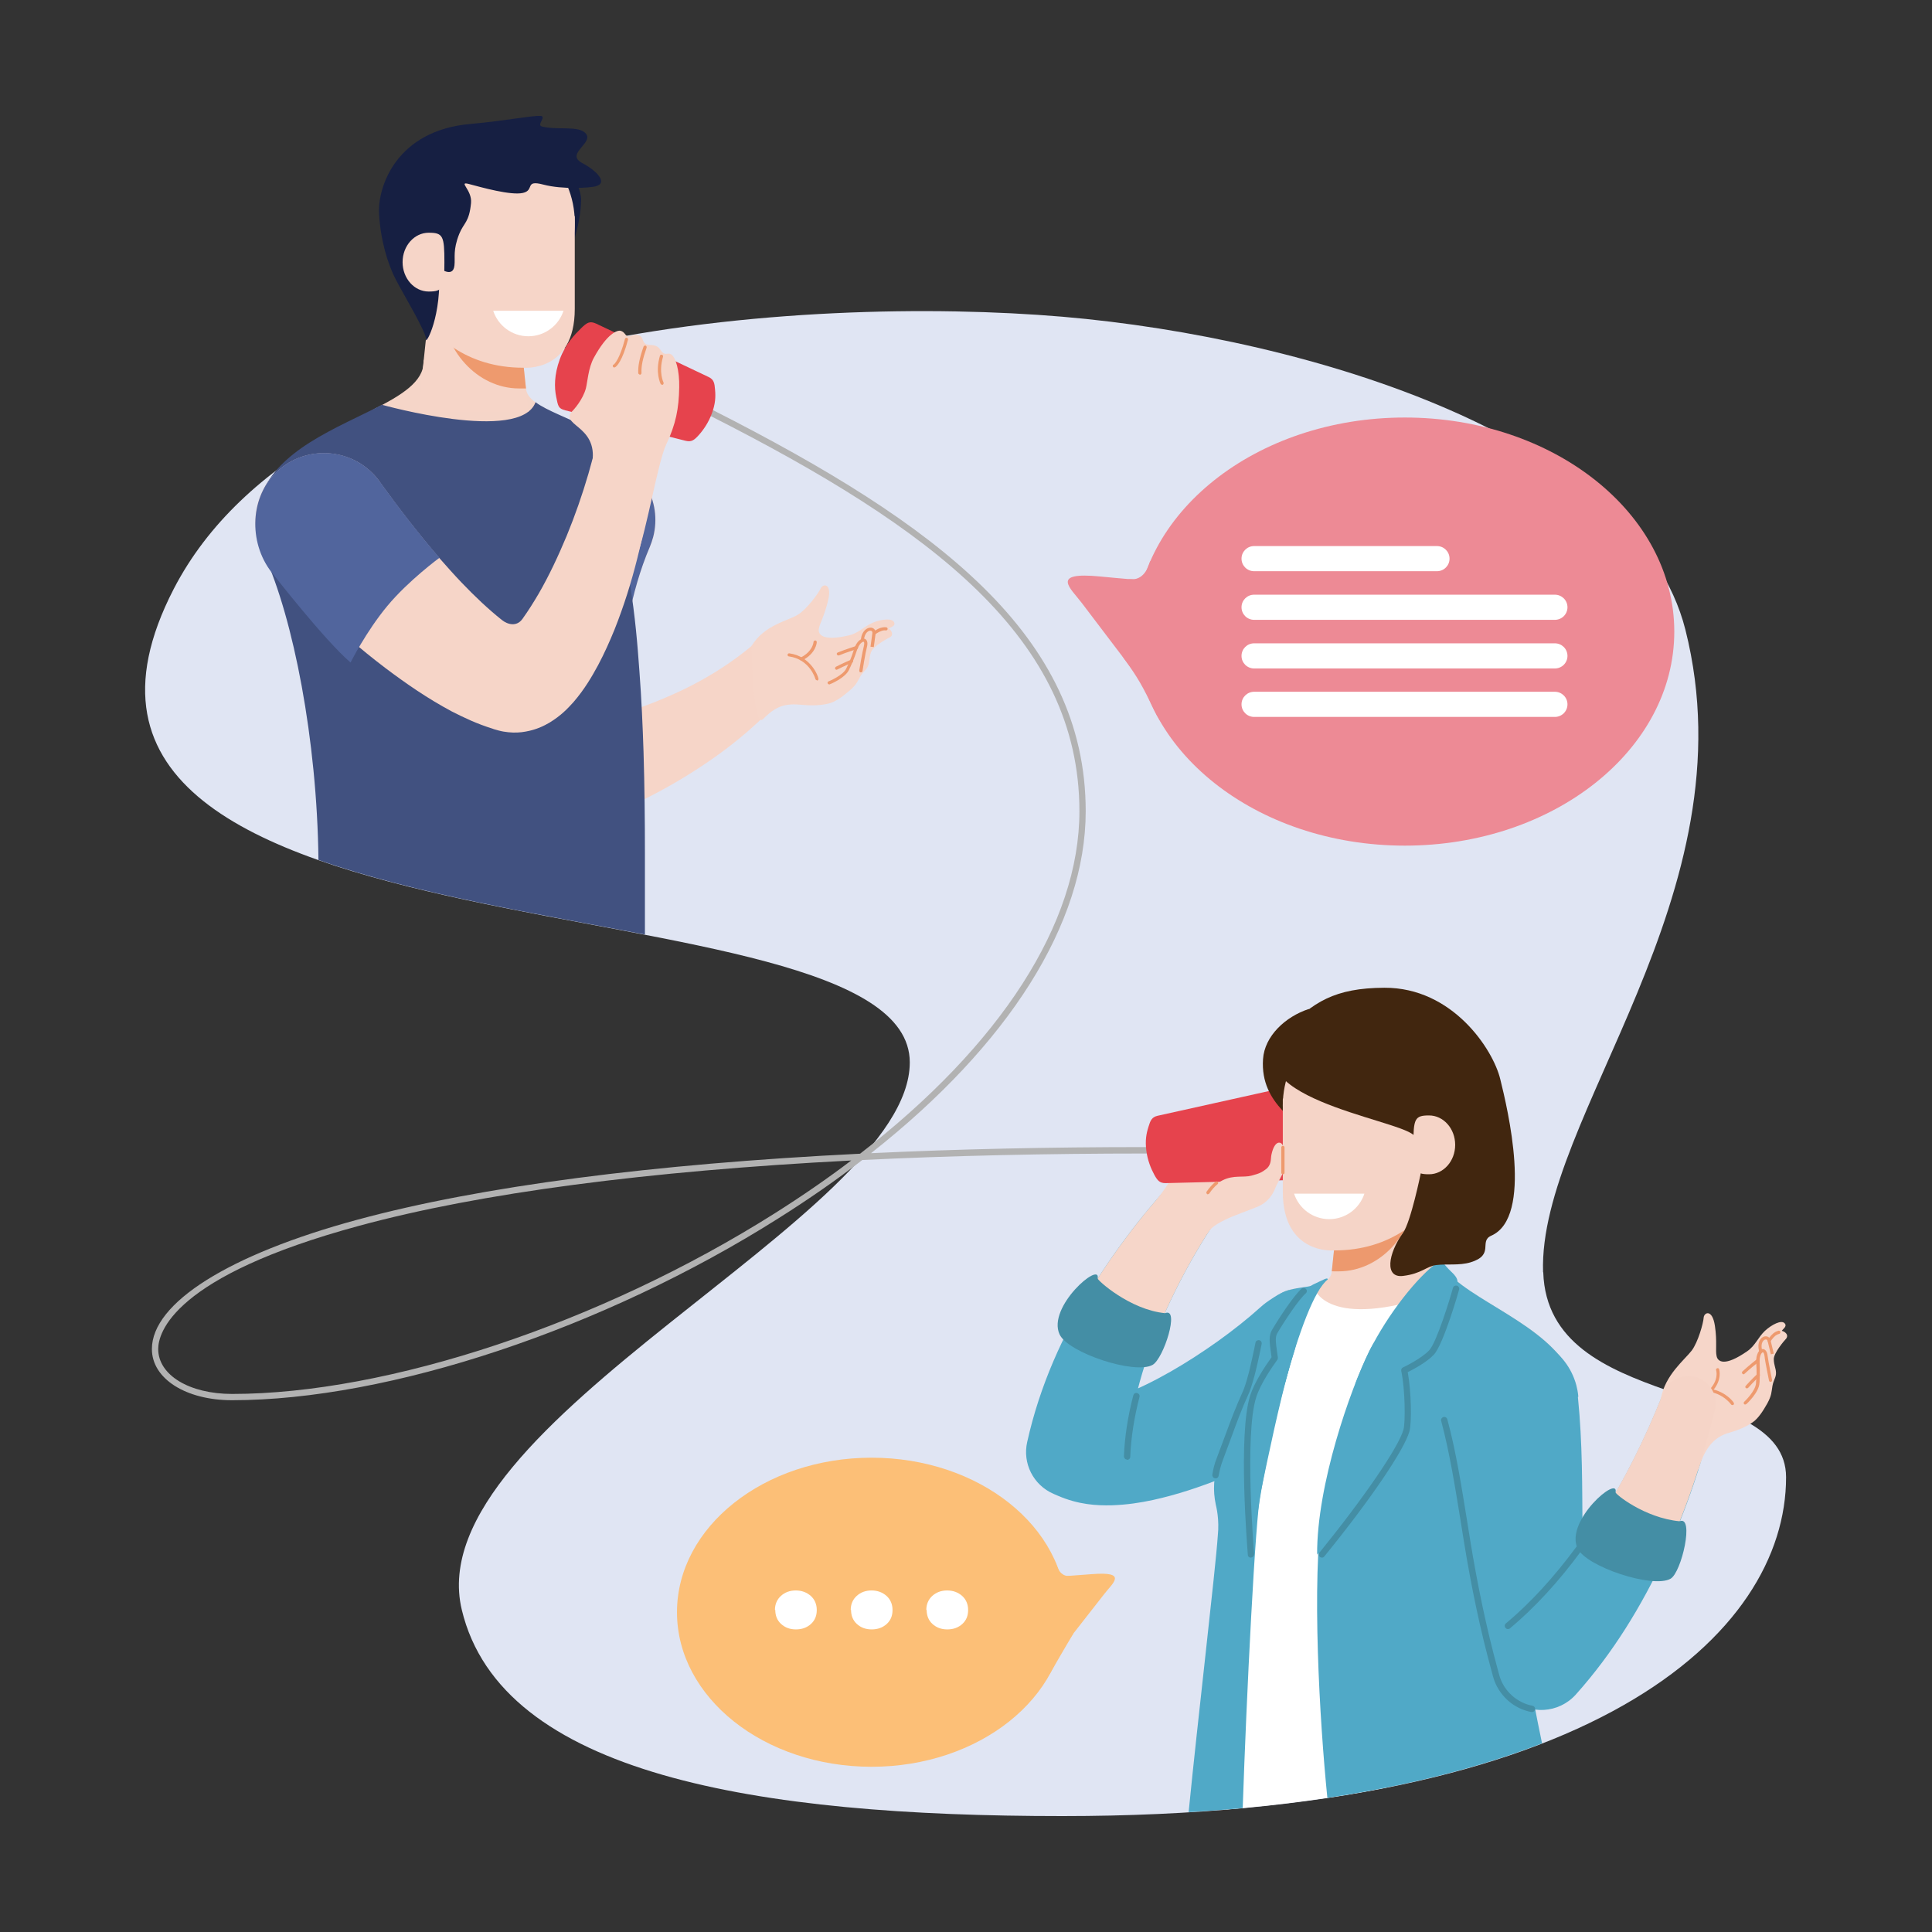 <svg width="100" height="100" viewBox="0 0 100 100" fill="none" xmlns="http://www.w3.org/2000/svg">
<rect x="0" y="0" width="100" height="100" fill="#333333" stroke="none"/>
<g clip-path="url(#clip0_78_361)">
<path d="M79.869 65.849C79.604 57.858 90.698 46.33 87.236 32.594C84.745 22.729 67.874 17.493 54.986 16.393C41.675 15.266 15.997 16.93 8.993 30.482C-1.492 50.774 47.09 44.94 47.09 54.99C47.09 62.989 21.571 73.602 23.903 83.326C25.952 91.87 39.211 94 54.986 94C82.466 94 92.447 84.558 92.447 76.462C92.447 71.287 80.116 73.153 79.878 65.849H79.869Z" fill="#E0E5F3"/>
<path d="M12.014 72.475C9.611 72.475 7.862 71.358 7.862 69.826C7.862 67.442 11.837 64.934 18.506 63.13C24.875 61.405 33.716 60.252 44.519 59.715C51.789 54.092 55.87 47.8 55.87 41.992C55.87 33.06 48.238 27.349 36.781 21.532C36.702 21.488 36.667 21.391 36.711 21.312C36.755 21.233 36.852 21.198 36.932 21.242C48.494 27.12 56.196 32.893 56.196 41.992C56.196 47.8 52.213 54.074 45.084 59.689C49.519 59.478 54.28 59.372 59.323 59.372C59.412 59.372 59.491 59.442 59.491 59.539C59.491 59.636 59.42 59.706 59.323 59.706C54.103 59.706 49.201 59.821 44.634 60.041C43.291 61.079 41.834 62.091 40.279 63.068C31.234 68.779 20.14 72.475 12.014 72.475ZM44.06 60.067C33.496 60.613 24.839 61.748 18.594 63.446C8.94 66.06 8.189 68.99 8.189 69.826C8.189 71.173 9.797 72.15 12.014 72.15C20.087 72.15 31.111 68.48 40.111 62.795C41.516 61.906 42.832 61 44.06 60.067Z" fill="#B2B2B2"/>
<path d="M69.561 73.206C68.518 73.91 67.503 74.49 66.451 75.045C65.4 75.59 64.34 76.083 63.227 76.523C62.106 76.963 60.957 77.359 59.668 77.641C59.014 77.782 58.334 77.887 57.539 77.914C56.762 77.931 55.834 77.887 54.739 77.412L54.536 77.324C53.476 76.866 52.919 75.731 53.167 74.64C53.82 71.701 55.022 69.078 56.479 66.711C57.212 65.523 58.007 64.397 58.855 63.314C59.712 62.232 60.604 61.211 61.611 60.226C62.167 59.68 63.068 59.689 63.607 60.243C64.102 60.745 64.137 61.519 63.731 62.065L63.704 62.1C62.238 64.062 60.993 66.298 60.039 68.542C59.085 70.794 58.466 73.135 58.325 75.37L56.753 72.607C56.656 72.528 56.824 72.554 57.115 72.484C57.398 72.422 57.769 72.317 58.148 72.176C58.926 71.886 59.765 71.463 60.586 70.997C61.417 70.522 62.229 69.994 63.024 69.43C63.81 68.867 64.579 68.26 65.241 67.662C66.681 66.35 68.907 66.447 70.223 67.882C71.539 69.307 71.442 71.534 70.002 72.845C69.879 72.959 69.755 73.056 69.623 73.153L69.552 73.206H69.561Z" fill="#50A9C7"/>
<path d="M66.778 66.755C66.778 66.755 66.337 66.826 65.692 67.327C65.595 67.398 66.257 67.327 66.257 67.327L66.787 66.755H66.778Z" fill="#50A9C7"/>
<path d="M56.479 66.711C57.212 65.523 58.007 64.397 58.855 63.314C59.712 62.232 60.604 61.211 61.611 60.226C62.167 59.68 63.068 59.689 63.607 60.243C64.102 60.745 64.137 61.519 63.731 62.065L63.704 62.1C62.238 64.062 60.993 66.298 60.039 68.542L56.461 66.702L56.479 66.711Z" fill="#F6D6C9"/>
<path d="M62.662 63.587C63.077 62.962 65.48 61.326 65.197 61.185C64.932 61.053 64.764 60.648 65.824 59.715C66.213 59.372 66.655 59.354 67.079 59.082C67.467 58.826 67.856 58.395 67.706 58.184C67.582 58.008 67.388 58.219 67.291 58.237C67.291 58.114 67.193 57.762 66.893 57.955C66.849 57.982 66.072 58.369 65.763 58.281C65.453 58.193 65.356 58.07 65.118 57.999C64.879 57.929 64.72 58.034 64.393 57.999C64.067 57.964 63.925 57.92 63.457 58.034C63.015 58.149 62.592 58.298 62.353 58.501C62.114 58.703 61.54 59.46 61.205 60.041C60.754 60.833 60.198 61.801 59.217 62.874C58.811 63.323 62.265 64.194 62.68 63.578L62.662 63.587Z" fill="#F6D6C9"/>
<path d="M66.407 59.231C66.293 59.231 66.16 59.196 66.019 59.126C65.975 59.108 65.966 59.055 65.983 59.02C66.001 58.976 66.054 58.967 66.098 58.985C66.407 59.143 66.611 59.055 66.663 58.958C66.69 58.906 66.672 58.853 66.619 58.826C66.487 58.756 65.983 58.492 65.983 58.492L66.054 58.351C66.054 58.351 66.558 58.606 66.69 58.686C66.831 58.765 66.876 58.906 66.805 59.038C66.743 59.152 66.602 59.24 66.407 59.24V59.231Z" fill="#EE9A6E"/>
<path d="M63.201 59.231C63.201 59.231 63.148 59.214 63.13 59.196C63.104 59.161 63.113 59.108 63.157 59.082C63.183 59.064 63.908 58.589 64.376 58.694C64.42 58.703 64.464 58.712 64.517 58.721C64.694 58.747 64.932 58.791 65.436 58.941C65.771 59.046 65.957 58.958 65.975 58.906C65.983 58.879 65.93 58.818 65.789 58.765C65.498 58.659 64.658 58.254 64.623 58.237C64.579 58.219 64.561 58.166 64.588 58.131C64.605 58.087 64.658 58.07 64.694 58.096C64.694 58.096 65.559 58.518 65.842 58.624C66.169 58.747 66.142 58.923 66.125 58.967C66.072 59.126 65.789 59.231 65.383 59.108C64.888 58.958 64.65 58.914 64.482 58.888C64.429 58.888 64.385 58.87 64.332 58.862C63.925 58.782 63.236 59.222 63.227 59.222C63.21 59.231 63.201 59.24 63.183 59.24L63.201 59.231Z" fill="#EE9A6E"/>
<path d="M64.049 59.363C64.049 59.363 63.987 59.346 63.978 59.319C63.961 59.275 63.978 59.231 64.014 59.205C64.349 59.029 64.738 58.791 64.738 58.782C64.773 58.756 64.826 58.774 64.853 58.809C64.879 58.844 64.862 58.897 64.826 58.923C64.826 58.923 64.429 59.17 64.084 59.346C64.075 59.346 64.058 59.354 64.049 59.354V59.363Z" fill="#EE9A6E"/>
<path d="M64.711 59.698C64.711 59.698 64.658 59.68 64.641 59.662C64.614 59.627 64.632 59.574 64.667 59.548C65.029 59.319 65.462 58.985 65.462 58.976C65.498 58.95 65.55 58.958 65.577 58.994C65.603 59.029 65.595 59.082 65.559 59.108C65.559 59.108 65.118 59.451 64.747 59.689C64.729 59.698 64.72 59.698 64.703 59.698H64.711Z" fill="#EE9A6E"/>
<path d="M66.655 58.826C66.655 58.826 66.584 58.809 66.575 58.774C66.557 58.73 66.584 58.686 66.628 58.668C66.628 58.668 66.858 58.598 66.981 58.492C67.087 58.413 67.123 58.334 67.123 58.334C67.14 58.29 67.185 58.272 67.229 58.29C67.273 58.307 67.291 58.351 67.273 58.395C67.273 58.404 67.22 58.518 67.079 58.615C66.928 58.73 66.69 58.809 66.672 58.818C66.672 58.818 66.655 58.818 66.646 58.818L66.655 58.826Z" fill="#EE9A6E"/>
<path d="M66.778 61.079L60.33 61.238C60.03 61.238 59.915 61.114 59.747 60.806C59.579 60.498 59.394 60.058 59.332 59.539C59.27 59.02 59.332 58.677 59.447 58.316C59.544 57.999 59.615 57.823 59.915 57.753L66.213 56.354C66.557 56.274 66.69 56.389 66.937 56.767C67.185 57.146 67.538 57.718 67.644 58.571C67.75 59.425 67.591 60.058 67.397 60.498C67.202 60.938 67.149 61.07 66.796 61.079H66.778Z" fill="#E6434D"/>
<path d="M66.019 61.475C66.116 61.22 66.372 60.85 66.443 60.595C66.513 60.34 66.549 60.173 66.513 59.997C66.478 59.821 66.416 59.504 66.416 59.39C66.416 59.108 65.992 58.888 65.807 59.777C65.763 59.988 65.824 60.296 65.515 60.525C65.338 60.657 65.224 60.736 64.782 60.85C64.34 60.965 63.863 60.806 63.289 61.088C62.538 61.466 62.123 62.109 61.717 62.901C60.63 63.561 62.309 64.23 62.521 63.807C62.865 63.147 64.747 62.663 65.268 62.373C65.745 62.109 65.939 61.678 66.019 61.475Z" fill="#F6D6C9"/>
<path d="M62.521 61.818C62.521 61.818 62.486 61.818 62.477 61.801C62.441 61.774 62.432 61.722 62.45 61.686C62.591 61.484 62.742 61.308 62.918 61.167C62.954 61.141 63.007 61.141 63.033 61.176C63.06 61.211 63.06 61.264 63.024 61.29C62.865 61.414 62.724 61.581 62.591 61.774C62.574 61.801 62.547 61.81 62.521 61.81V61.818Z" fill="#EE9A6E"/>
<path d="M58.334 75.546C58.246 75.546 58.175 75.467 58.175 75.379C58.21 74.394 58.378 73.294 58.661 72.22C58.687 72.132 58.767 72.079 58.864 72.106C58.952 72.132 59.005 72.22 58.979 72.308C58.705 73.364 58.537 74.438 58.502 75.406C58.502 75.494 58.422 75.564 58.334 75.564V75.546Z" fill="#448EA5"/>
<path d="M68.81 67.019H74.498L73.756 59.865H69.552L68.81 67.019Z" fill="#F5D4C7"/>
<path d="M69.472 60.674L69.419 57.049C69.508 57.049 69.605 57.04 69.693 57.04C71.822 57.04 73.27 59.002 73.27 61.422C73.27 63.842 71.424 65.805 69.296 65.805H68.933L69.472 60.674Z" fill="#ED996E"/>
<path d="M81.521 71.613C80.496 68.154 74.233 67.028 74.233 64.441C74.233 63.992 71.787 65.374 69.481 66.764C69.393 66.245 69.234 65.805 68.934 65.814C68.836 66.738 67.114 66.535 66.513 66.852C65.233 67.512 65.259 70.187 64.429 72.264C63.607 74.332 68.351 72.554 68.351 72.554L69.066 70.134L78.579 72.484C78.579 72.484 79.445 72.66 80.531 72.018C80.911 71.789 81.971 73.153 81.521 71.613Z" fill="#F5D4C7"/>
<path d="M64.438 82.613L63.484 93.657C66.531 93.402 69.305 93.014 71.813 92.513L69.41 83.563L76.989 67.398C76.477 67.081 76 66.773 75.585 66.465L74.295 66.993C68.713 68.876 68.041 66.72 68.041 66.702C67.617 66.861 67.326 66.65 66.902 66.729L66.001 69.668L64.04 76.294L64.429 79.014V82.613H64.438Z" fill="white"/>
<path d="M79.816 90.234C79.348 87.972 78.102 81.838 78.597 81.108C79.56 79.718 80.09 78.01 80.001 76.198C79.931 74.842 79.533 73.584 78.871 72.493C79.215 72.493 79.825 72.422 80.522 72.009C80.902 71.78 81.962 73.144 81.512 71.604C80.699 68.867 76.618 67.591 74.949 65.902C74.949 65.902 69.737 69.122 68.457 77.905C67.874 81.882 68.306 89.116 68.704 93.058C73.076 92.398 76.751 91.422 79.816 90.234Z" fill="#50A9C7"/>
<path d="M63.033 79.489C62.918 81.222 61.991 89.054 61.523 93.798C62.477 93.736 63.413 93.674 64.323 93.586C64.517 87.796 64.976 78.574 65.25 77.254C66.089 73.258 67.308 67.301 68.722 66.218C68.13 66.685 67.291 66.544 66.513 66.843C65.215 67.345 65.259 69.994 64.517 72.026C63.846 73.522 63.704 74.068 63.095 75.652C62.803 76.418 62.777 77.148 62.927 77.87C62.962 78.019 63.121 78.653 63.033 79.489Z" fill="#50A9C7"/>
<path d="M81.671 72.299C81.918 74.719 81.891 77.034 81.909 79.163C81.918 81.302 82.015 83.361 82.254 85.455L78.058 84.162C79.807 82.701 81.37 80.809 82.704 78.767C84.047 76.717 85.151 74.473 86.078 72.141V72.123C86.37 71.402 87.191 71.041 87.916 71.331C88.578 71.595 88.94 72.299 88.772 72.968C88.145 75.573 87.297 78.151 86.131 80.642C84.957 83.123 83.517 85.526 81.565 87.708C80.681 88.694 79.162 88.782 78.182 87.902C77.82 87.585 77.581 87.18 77.466 86.749L77.378 86.414C76.768 84.206 76.309 81.918 75.947 79.7C75.585 77.474 75.284 75.406 74.772 73.514C74.269 71.639 75.391 69.712 77.272 69.21C79.153 68.709 81.088 69.826 81.591 71.701C81.635 71.877 81.671 72.053 81.688 72.229V72.317L81.671 72.299Z" fill="#50A9C7"/>
<path d="M85.964 72.396C86.184 71.164 87.2 70.381 87.562 69.906C87.889 69.474 88.163 68.489 88.181 68.207C88.198 67.926 88.631 67.732 88.764 68.63C88.887 69.457 88.781 69.888 88.852 70.196C88.914 70.486 89.267 70.75 90.433 69.941C90.857 69.65 90.99 69.228 91.352 68.885C91.696 68.568 92.209 68.295 92.376 68.498C92.518 68.656 92.27 68.797 92.226 68.885C92.35 68.902 92.659 69.096 92.403 69.342C92.368 69.378 91.802 70.029 91.811 70.354C91.82 70.68 91.917 70.803 91.926 71.05C91.935 71.296 91.793 71.428 91.74 71.745C91.687 72.062 91.705 72.22 91.475 72.642C91.254 73.038 91.007 73.408 90.751 73.593C90.495 73.778 90.124 73.98 89.479 74.165C88.596 74.411 88.189 75.142 87.924 76.013C87.748 76.611 85.964 72.378 85.964 72.378V72.396Z" fill="#F6D6C9"/>
<path d="M91.661 70.108C91.661 70.108 91.528 69.562 91.493 69.413C91.475 69.351 91.431 69.316 91.369 69.334C91.263 69.36 91.122 69.527 91.201 69.87C91.21 69.914 91.184 69.958 91.14 69.967C91.096 69.976 91.051 69.95 91.043 69.906C90.945 69.501 91.113 69.228 91.325 69.175C91.475 69.14 91.608 69.219 91.643 69.369C91.678 69.518 91.811 70.064 91.811 70.064L91.652 70.099L91.661 70.108Z" fill="#EE9A6E"/>
<path d="M90.336 72.704C90.336 72.704 90.292 72.695 90.274 72.678C90.248 72.642 90.248 72.59 90.274 72.563C90.274 72.563 90.875 72 90.892 71.586C90.892 71.542 90.892 71.49 90.901 71.437C90.919 71.27 90.937 71.032 90.901 70.513C90.884 70.09 91.051 69.844 91.219 69.826C91.219 69.826 91.228 69.826 91.237 69.826C91.343 69.826 91.466 69.923 91.493 70.187C91.528 70.486 91.723 71.419 91.723 71.428C91.731 71.472 91.705 71.516 91.661 71.525C91.617 71.534 91.573 71.507 91.564 71.463C91.564 71.428 91.361 70.513 91.334 70.205C91.316 70.055 91.272 69.994 91.246 69.994C91.193 69.994 91.06 70.161 91.078 70.504C91.104 71.032 91.078 71.27 91.078 71.446C91.078 71.498 91.078 71.542 91.069 71.586C91.051 72.062 90.424 72.651 90.398 72.669C90.38 72.686 90.362 72.686 90.345 72.686L90.336 72.704Z" fill="#EE9A6E"/>
<path d="M90.415 71.859C90.415 71.859 90.38 71.859 90.362 71.842C90.327 71.815 90.327 71.762 90.362 71.727C90.618 71.437 90.954 71.12 90.954 71.12C90.99 71.094 91.043 71.094 91.069 71.12C91.104 71.155 91.096 71.208 91.069 71.234C91.069 71.234 90.733 71.551 90.486 71.833C90.468 71.85 90.451 71.859 90.424 71.859H90.415Z" fill="#EE9A6E"/>
<path d="M90.248 71.129C90.248 71.129 90.203 71.129 90.186 71.102C90.15 71.067 90.159 71.014 90.186 70.988C90.504 70.689 90.945 70.346 90.945 70.346C90.981 70.319 91.034 70.319 91.06 70.363C91.087 70.398 91.078 70.451 91.043 70.478C91.043 70.478 90.601 70.821 90.292 71.111C90.274 71.129 90.256 71.138 90.239 71.138L90.248 71.129Z" fill="#EE9A6E"/>
<path d="M91.573 69.474C91.573 69.474 91.546 69.474 91.528 69.466C91.493 69.439 91.475 69.395 91.502 69.351C91.502 69.342 91.643 69.131 91.793 69.008C91.926 68.902 92.049 68.885 92.058 68.876C92.103 68.867 92.147 68.902 92.156 68.946C92.156 68.99 92.129 69.034 92.085 69.043C92.085 69.043 91.996 69.061 91.891 69.14C91.767 69.237 91.634 69.439 91.634 69.439C91.617 69.466 91.59 69.474 91.564 69.474H91.573Z" fill="#EE9A6E"/>
<path d="M88.543 72.053C88.543 72.053 88.507 72.053 88.49 72.035C88.454 72.009 88.454 71.956 88.49 71.921C88.976 71.402 88.834 70.944 88.826 70.926C88.808 70.882 88.834 70.838 88.879 70.821C88.923 70.803 88.967 70.821 88.984 70.874C88.984 70.9 89.161 71.428 88.614 72.026C88.596 72.044 88.578 72.053 88.552 72.053H88.543Z" fill="#EE9A6E"/>
<path d="M89.665 72.73C89.665 72.73 89.603 72.713 89.594 72.686C89.585 72.669 88.958 71.833 87.898 72.079C87.854 72.088 87.81 72.062 87.801 72.018C87.792 71.974 87.819 71.93 87.863 71.921C88.967 71.666 89.691 72.493 89.744 72.616C89.762 72.66 89.744 72.704 89.709 72.722C89.7 72.722 89.682 72.722 89.673 72.722L89.665 72.73Z" fill="#EE9A6E"/>
<path d="M82.695 78.758C84.038 76.708 85.142 74.464 86.07 72.132V72.114C86.361 71.393 87.183 71.032 87.907 71.322C88.569 71.586 88.931 72.29 88.764 72.959C88.136 75.564 87.288 78.142 86.123 80.633L82.695 78.758Z" fill="#F5D4C7"/>
<path d="M72.582 70.451C72.829 71.226 72.935 73.558 72.802 74.042C72.537 74.992 70.479 77.623 68.174 80.466C68.156 76.849 69.888 71.93 70.877 69.923C71.804 68.049 72.325 69.686 72.582 70.46V70.451Z" fill="#50A9C7"/>
<path d="M70.17 71.569C70.426 70.918 70.674 70.354 70.886 69.923C71.813 68.049 73.394 66.034 74.472 65.294C74.631 65.189 74.772 65.506 75.108 65.814C75.541 66.21 75.461 66.386 75.373 66.702C75.284 67.019 74.551 69.536 74.11 70.002C73.668 70.469 70.144 71.657 70.144 71.657" fill="#50A9C7"/>
<path d="M64.906 79.955C65.126 77.359 66.01 73.091 66.981 69.976C67.573 68.093 65.498 70.293 64.862 72.282C64.226 74.27 64.906 79.946 64.906 79.946V79.955Z" fill="#50A9C7"/>
<path d="M66.496 71.648C67.211 68.99 68.041 66.746 68.722 66.227C68.722 66.095 68.536 66.227 68.05 66.447C67.573 66.667 66.964 67.222 66.045 68.55C65.48 69.254 66.46 71.78 66.496 71.648Z" fill="#50A9C7"/>
<path d="M62.918 76.514C62.918 76.514 62.901 76.514 62.892 76.514C62.803 76.506 62.742 76.418 62.75 76.33C62.795 76.039 62.865 75.749 62.98 75.467C63.174 74.957 63.325 74.552 63.457 74.191C63.722 73.47 63.934 72.898 64.376 71.912C64.614 71.261 64.764 70.539 64.915 69.835L64.985 69.492C65.003 69.404 65.091 69.351 65.18 69.369C65.268 69.386 65.321 69.474 65.303 69.562L65.233 69.906C65.082 70.618 64.923 71.358 64.676 72.035C64.234 73.012 64.031 73.584 63.766 74.306C63.634 74.666 63.484 75.071 63.289 75.59C63.192 75.854 63.121 76.118 63.077 76.382C63.068 76.462 62.998 76.523 62.918 76.523V76.514Z" fill="#448EA5"/>
<path d="M78.049 84.32C78.005 84.32 77.952 84.302 77.925 84.258C77.864 84.188 77.873 84.082 77.943 84.03C79.206 82.974 80.425 81.645 81.582 80.078C81.635 80.008 81.741 79.99 81.812 80.043C81.883 80.096 81.9 80.202 81.847 80.272C80.681 81.865 79.436 83.211 78.155 84.285C78.129 84.311 78.085 84.32 78.049 84.32Z" fill="#448EA5"/>
<path d="M68.43 80.624C68.43 80.624 68.359 80.615 68.324 80.589C68.253 80.536 68.245 80.43 68.298 80.36C70.594 77.526 72.387 74.913 72.643 73.998C72.749 73.628 72.732 71.921 72.529 70.962C72.511 70.891 72.546 70.812 72.617 70.777C72.626 70.777 73.571 70.328 73.977 69.888C74.357 69.483 75.046 67.248 75.205 66.658C75.231 66.57 75.32 66.526 75.408 66.544C75.496 66.57 75.549 66.658 75.523 66.746C75.523 66.773 74.719 69.58 74.216 70.117C73.845 70.513 73.147 70.882 72.864 71.023C73.05 72.018 73.076 73.646 72.953 74.086C72.679 75.054 70.912 77.658 68.545 80.562C68.51 80.606 68.465 80.624 68.421 80.624H68.43Z" fill="#448EA5"/>
<path d="M64.747 80.624C64.658 80.624 64.588 80.562 64.588 80.474C64.57 80.219 64.067 74.235 64.711 72.229C64.932 71.542 65.48 70.715 65.816 70.249L65.798 70.126C65.701 69.43 65.665 69.14 65.842 68.832C66.231 68.172 66.964 67.063 67.37 66.702C67.441 66.641 67.538 66.65 67.6 66.72C67.662 66.79 67.653 66.887 67.582 66.949C67.229 67.257 66.513 68.33 66.116 68.999C66.001 69.202 66.019 69.404 66.116 70.082L66.142 70.266C66.142 70.266 66.142 70.346 66.116 70.381C65.86 70.733 65.241 71.622 65.02 72.326C64.402 74.27 64.906 80.378 64.915 80.439C64.915 80.527 64.853 80.606 64.764 80.615C64.764 80.615 64.755 80.615 64.747 80.615V80.624Z" fill="#448EA5"/>
<path d="M79.295 88.614C79.295 88.614 79.277 88.614 79.259 88.614C78.809 88.526 78.394 88.324 78.049 88.016C77.678 87.682 77.413 87.259 77.281 86.784L77.192 86.45C76.627 84.399 76.15 82.129 75.761 79.718L75.629 78.89C75.32 76.99 75.037 75.194 74.596 73.549C74.569 73.461 74.622 73.373 74.71 73.346C74.799 73.32 74.887 73.373 74.913 73.461C75.364 75.124 75.647 76.928 75.956 78.838L76.088 79.665C76.477 82.067 76.954 84.329 77.51 86.362L77.599 86.696C77.713 87.11 77.943 87.479 78.27 87.77C78.57 88.034 78.933 88.218 79.321 88.289C79.409 88.306 79.471 88.394 79.454 88.482C79.436 88.562 79.374 88.614 79.295 88.614Z" fill="#448EA5"/>
<path d="M67.741 52.226C66.531 52.622 65.453 53.626 65.374 54.822C65.294 56.019 65.78 56.829 66.381 57.48C66.911 58.061 68.324 59.046 68.324 59.046L70.011 54.118L67.741 52.226Z" fill="#41260F"/>
<path d="M71.31 62.109C74.022 62.109 76.221 59.918 76.221 57.216C76.221 54.514 74.022 52.323 71.31 52.323C68.597 52.323 66.398 54.514 66.398 57.216C66.398 59.918 68.597 62.109 71.31 62.109Z" fill="#F5D4C7"/>
<path d="M76.115 58.246C76.115 58.246 74.931 64.722 69.066 64.722C69.066 64.722 66.398 64.978 66.398 61.678C66.398 58.378 66.398 57.656 66.398 56.908C66.531 56.134 76.115 58.246 76.115 58.246Z" fill="#F5D4C7"/>
<path d="M66.398 60.78C66.354 60.78 66.319 60.745 66.319 60.701C66.319 60.314 66.319 60.058 66.319 59.874C66.319 59.627 66.319 59.513 66.319 59.39C66.319 59.346 66.354 59.31 66.407 59.31C66.451 59.31 66.487 59.346 66.487 59.398C66.487 59.513 66.487 59.627 66.487 59.874C66.487 60.058 66.487 60.314 66.487 60.701C66.487 60.745 66.451 60.78 66.407 60.78H66.398Z" fill="#EE9A6E"/>
<path d="M66.531 53.344C63.475 56.75 72.246 57.902 73.165 58.747C73.677 58.774 73.535 60.745 73.535 60.745C73.535 60.745 73.023 63.253 72.617 63.816C71.84 64.898 71.654 66.157 72.617 66.042C73.58 65.928 73.836 65.541 74.339 65.479C74.905 65.409 75.523 65.514 76.115 65.338C77.387 64.951 76.521 64.247 77.192 63.957C79.374 62.989 78.031 57.383 77.652 55.852C77.281 54.321 75.187 51.109 71.654 51.126C69.093 51.135 67.927 51.874 66.531 53.362V53.344Z" fill="#41260F"/>
<path d="M73.156 59.258C73.156 60.604 73.226 60.78 73.968 60.78C74.71 60.78 75.32 60.102 75.32 59.258C75.32 58.413 74.71 57.735 73.968 57.735C73.226 57.735 73.156 57.902 73.156 59.258Z" fill="#F5D4C7"/>
<path d="M66.981 61.783C67.229 62.549 67.953 63.103 68.801 63.103C69.649 63.103 70.373 62.549 70.621 61.783H66.981Z" fill="white"/>
<path d="M56.815 66.174C56.797 66.262 58.484 67.794 60.304 67.97C61.081 67.644 60.233 70.319 59.659 70.645C58.74 71.164 55.286 70.02 54.845 69.07C54.182 67.644 56.974 65.259 56.815 66.166V66.174Z" fill="#448EA5"/>
<path d="M83.623 77.245C83.605 77.333 85.116 78.565 86.935 78.741C87.713 78.415 87.041 81.39 86.467 81.715C85.548 82.234 82.095 81.09 81.653 80.14C80.991 78.714 83.782 76.33 83.623 77.236V77.245Z" fill="#448EA5"/>
<path d="M33.637 28.308C32.939 29.927 32.489 31.846 32.25 33.808C32.011 35.77 31.976 37.838 32.153 39.792L28.84 37.777C29.856 37.574 30.784 37.363 31.729 37.082C32.665 36.809 33.584 36.483 34.476 36.096C36.269 35.339 37.93 34.327 39.369 33.034L39.405 33.007C39.988 32.488 40.88 32.532 41.401 33.113C41.86 33.623 41.878 34.38 41.48 34.908C40.085 36.747 38.336 38.314 36.428 39.581C35.474 40.223 34.485 40.795 33.46 41.314C32.453 41.834 31.367 42.3 30.369 42.705C29.141 43.198 27.745 42.608 27.251 41.385C27.206 41.279 27.171 41.165 27.145 41.05L27.056 40.69C26.491 38.314 26.208 35.964 26.155 33.544C26.111 31.124 26.297 28.651 26.977 26.09L26.994 26.011C27.498 24.137 29.424 23.019 31.305 23.512C33.186 24.005 34.308 25.932 33.813 27.806C33.769 27.974 33.708 28.141 33.646 28.299L33.637 28.308Z" fill="#F6D5C8"/>
<path d="M26.27 30.068C26.394 28.766 26.615 27.437 26.968 26.09L26.986 26.011C27.489 24.137 29.415 23.019 31.296 23.512C33.178 24.005 34.299 25.932 33.805 27.806C33.761 27.974 33.699 28.141 33.637 28.299C33.142 29.452 32.771 30.754 32.506 32.11L26.261 30.05L26.27 30.068Z" fill="#51659D"/>
<path d="M38.91 33.421C39.564 32.347 40.783 32.136 41.295 31.819C41.754 31.538 42.364 30.71 42.479 30.455C42.593 30.2 43.071 30.174 42.867 31.054C42.682 31.872 42.434 32.242 42.382 32.55C42.337 32.84 42.576 33.21 43.954 32.884C44.457 32.761 44.731 32.418 45.19 32.224C45.623 32.048 46.197 31.978 46.286 32.224C46.356 32.426 46.083 32.462 46.003 32.532C46.109 32.594 46.33 32.884 46.003 33.016C45.959 33.034 45.19 33.447 45.084 33.755C44.978 34.063 45.023 34.213 44.943 34.442C44.864 34.67 44.678 34.75 44.519 35.031C44.36 35.313 44.316 35.462 43.945 35.77C43.6 36.07 43.23 36.325 42.929 36.404C42.629 36.483 42.205 36.545 41.533 36.483C40.624 36.395 40.173 36.536 39.493 37.222C38.954 37.759 38.901 33.403 38.901 33.403L38.91 33.421Z" fill="#F6D6C9"/>
<path d="M45.217 33.491L45.058 33.474C45.058 33.474 45.137 32.919 45.155 32.761C45.155 32.69 45.129 32.655 45.067 32.646C44.961 32.629 44.766 32.743 44.722 33.086C44.722 33.13 44.669 33.166 44.634 33.157C44.59 33.157 44.554 33.113 44.563 33.069C44.616 32.655 44.881 32.47 45.093 32.488C45.243 32.506 45.341 32.629 45.323 32.787C45.305 32.946 45.226 33.5 45.226 33.5L45.217 33.491Z" fill="#EE9A6E"/>
<path d="M42.92 35.427C42.92 35.427 42.858 35.41 42.841 35.374C42.823 35.33 42.841 35.286 42.885 35.269C42.885 35.269 43.654 34.961 43.812 34.582C43.83 34.538 43.857 34.494 43.874 34.45C43.945 34.301 44.051 34.09 44.21 33.588C44.342 33.183 44.59 33.016 44.749 33.06C44.855 33.095 44.943 33.218 44.872 33.491C44.793 33.782 44.643 34.723 44.643 34.732C44.643 34.776 44.599 34.802 44.546 34.802C44.501 34.802 44.475 34.758 44.475 34.706C44.475 34.67 44.634 33.746 44.713 33.447C44.749 33.298 44.731 33.227 44.705 33.218C44.652 33.201 44.475 33.306 44.36 33.641C44.192 34.142 44.086 34.362 44.016 34.521C43.989 34.565 43.971 34.609 43.954 34.653C43.759 35.093 42.965 35.418 42.929 35.427C42.92 35.427 42.911 35.427 42.903 35.427H42.92Z" fill="#EE9A6E"/>
<path d="M43.3 34.67C43.3 34.67 43.238 34.653 43.23 34.626C43.212 34.582 43.23 34.538 43.265 34.512C43.609 34.336 44.033 34.151 44.042 34.151C44.086 34.134 44.13 34.151 44.148 34.195C44.166 34.239 44.148 34.283 44.104 34.301C44.104 34.301 43.68 34.477 43.344 34.653C43.336 34.653 43.318 34.662 43.309 34.662L43.3 34.67Z" fill="#EE9A6E"/>
<path d="M43.397 33.931C43.397 33.931 43.336 33.914 43.318 33.878C43.3 33.834 43.318 33.79 43.362 33.773C43.768 33.606 44.298 33.447 44.307 33.438C44.351 33.43 44.395 33.447 44.413 33.491C44.422 33.535 44.404 33.579 44.36 33.597C44.36 33.597 43.83 33.755 43.433 33.922C43.424 33.922 43.415 33.922 43.397 33.922V33.931Z" fill="#EE9A6E"/>
<path d="M45.235 32.858C45.235 32.858 45.182 32.849 45.173 32.822C45.146 32.787 45.155 32.734 45.19 32.708C45.19 32.708 45.402 32.55 45.588 32.497C45.756 32.444 45.871 32.47 45.879 32.47C45.924 32.479 45.95 32.523 45.941 32.567C45.932 32.611 45.888 32.638 45.844 32.629C45.844 32.629 45.756 32.611 45.632 32.655C45.482 32.699 45.288 32.84 45.288 32.84C45.27 32.849 45.252 32.858 45.235 32.858Z" fill="#EE9A6E"/>
<path d="M41.472 34.186C41.472 34.186 41.41 34.169 41.401 34.142C41.383 34.098 41.401 34.054 41.436 34.037C42.072 33.72 42.108 33.245 42.108 33.227C42.108 33.183 42.152 33.157 42.196 33.148C42.24 33.148 42.276 33.192 42.276 33.236C42.276 33.262 42.24 33.826 41.516 34.186C41.507 34.186 41.489 34.186 41.48 34.186H41.472Z" fill="#EE9A6E"/>
<path d="M42.284 35.216C42.284 35.216 42.205 35.181 42.205 35.146C42.205 35.128 41.913 34.125 40.836 33.975C40.792 33.975 40.756 33.931 40.765 33.887C40.765 33.843 40.818 33.808 40.853 33.817C41.975 33.966 42.355 35.005 42.364 35.137C42.364 35.181 42.337 35.225 42.293 35.225L42.284 35.216Z" fill="#EE9A6E"/>
<path d="M23.002 22.544C23.002 22.544 27.392 22.764 27.639 22.324C27.807 22.034 28.222 21.558 28.487 21.268C27.772 20.925 27.268 20.59 27.224 20.106C27.136 19.27 26.791 19.658 26.791 19.288C26.791 18.883 25.14 19.957 23.532 21.092C22.984 20.036 21.924 18.109 21.924 18.734C21.924 19.754 20.785 20.458 19.336 21.189L23.011 22.544H23.002Z" fill="#F5D5C8"/>
<path d="M14.399 26.31C15.476 26.953 16.351 26.777 16.351 26.777L16.845 26.442C16.572 26.856 16.333 27.296 16.13 27.754L13.674 28.713C15.176 32.013 16.413 38.27 16.483 44.509C21.474 46.269 27.78 47.29 33.381 48.372C33.381 46.471 33.381 44.262 33.381 44.157C33.381 42.423 33.363 40.69 33.31 38.938C33.266 37.566 33.204 36.184 33.098 34.767C32.992 33.324 32.886 31.951 32.594 30.147L32.533 29.769C32.471 29.434 32.4 29.1 32.294 28.766C31.914 27.49 31.261 26.381 30.422 25.457C30.457 25.422 30.448 25.378 30.404 25.325C29.768 24.559 34.343 25.774 33.761 24.902C32.029 22.28 28.92 21.708 27.719 20.819C26.924 22.958 19.769 20.951 19.769 20.951C17.517 22.139 14.195 23.301 13.427 25.914C13.056 27.19 14.019 26.073 14.399 26.302V26.31Z" fill="#415180"/>
<path d="M27.348 21.321H21.651L22.401 14.166H26.597L27.348 21.321Z" fill="#F6D5C8"/>
<path d="M26.685 14.976L26.738 11.35C26.65 11.35 26.553 11.342 26.465 11.342C24.336 11.342 22.887 13.304 22.887 15.724C22.887 18.144 24.733 20.106 26.862 20.106H27.224L26.685 14.976Z" fill="#EE9A6E"/>
<path d="M29.477 9.001C29.786 9.177 30.077 9.925 30.077 10.321C30.077 11.623 29.477 13.128 29.477 13.128L28.39 9.221L29.477 8.992V9.001Z" fill="#161F42"/>
<path d="M24.839 16.41C27.552 16.41 29.75 14.22 29.75 11.518C29.75 8.815 27.552 6.625 24.839 6.625C22.127 6.625 19.928 8.815 19.928 11.518C19.928 14.22 22.127 16.41 24.839 16.41Z" fill="#F6D5C8"/>
<path d="M20.034 12.556C20.034 12.556 21.218 19.033 27.083 19.033C27.083 19.033 29.75 19.288 29.75 15.988C29.75 12.688 29.75 11.966 29.75 11.218C29.618 10.444 20.034 12.556 20.034 12.556Z" fill="#F6D5C8"/>
<path d="M22.71 13.85C22.71 13.85 23.452 14.439 23.523 13.735C23.567 13.322 23.435 12.952 23.77 12.107C24.009 11.518 24.283 11.518 24.38 10.514C24.451 9.819 23.664 9.362 24.291 9.529C24.919 9.696 26.438 10.127 27.065 9.986C27.692 9.846 27.127 9.291 28.125 9.555C29.123 9.819 30.545 9.722 30.837 9.643C31.508 9.458 30.837 8.807 30.148 8.446C29.167 7.936 30.934 7.346 30.227 6.827C29.803 6.519 28.788 6.739 28.046 6.546C27.754 6.466 28.319 6.018 27.975 6C27.533 5.974 26.27 6.238 24.371 6.414C20.502 6.739 19.548 9.687 19.619 11.042C19.689 12.398 20.061 13.656 20.493 14.483C20.926 15.31 22.083 17.229 22.048 17.563C22.013 17.898 22.905 16.349 22.71 13.841V13.85Z" fill="#161F42"/>
<path d="M23.002 13.568C23.002 14.914 22.931 15.09 22.189 15.09C21.447 15.09 20.838 14.413 20.838 13.568C20.838 12.723 21.447 12.046 22.189 12.046C22.931 12.046 23.002 12.213 23.002 13.568Z" fill="#F6D5C8"/>
<path d="M29.167 16.085C28.92 16.85 28.196 17.405 27.348 17.405C26.5 17.405 25.776 16.85 25.528 16.085H29.167Z" fill="white"/>
<path d="M29.238 21.233L35.492 22.817C35.783 22.887 35.925 22.79 36.163 22.526C36.401 22.262 36.675 21.875 36.852 21.382C37.029 20.898 37.046 20.538 37.011 20.168C36.984 19.842 36.958 19.649 36.684 19.517L30.863 16.754C30.536 16.604 30.386 16.683 30.068 17C29.75 17.317 29.265 17.801 28.973 18.602C28.681 19.402 28.69 20.062 28.788 20.538C28.885 21.013 28.893 21.145 29.247 21.233H29.238Z" fill="#E6434D"/>
<path d="M30.563 24.374C31.225 22.042 29 22.095 29.582 21.321C29.706 21.206 30.166 20.687 30.324 20.106C30.404 19.807 30.448 19.042 30.74 18.514C31.429 17.255 31.95 17.079 32.126 17.123C32.338 17.185 32.356 17.361 32.471 17.396C32.621 17.44 32.842 17.255 33.089 17.361C33.31 17.458 33.239 17.739 33.451 17.818C33.663 17.898 33.716 17.818 33.946 17.906C34.176 17.994 34.184 18.179 34.335 18.276C34.485 18.373 34.582 18.25 34.732 18.338C34.979 18.478 35.174 19.191 35.156 20.045C35.138 21.136 34.988 21.946 34.485 23.002C34.043 23.934 33.513 27.296 32.939 28.88L30.572 24.383L30.563 24.374Z" fill="#F6D5C8"/>
<path d="M31.8 19.024C31.8 19.024 31.755 19.015 31.738 18.998C31.72 18.971 31.711 18.945 31.72 18.918C31.72 18.892 31.747 18.874 31.773 18.866C31.817 18.83 32.082 18.566 32.347 17.546C32.356 17.502 32.4 17.475 32.444 17.484C32.489 17.493 32.515 17.537 32.506 17.581C32.215 18.69 31.906 18.998 31.817 19.015C31.817 19.015 31.808 19.015 31.8 19.015V19.024Z" fill="#EE9A6E"/>
<path d="M33.116 19.394C33.116 19.394 33.036 19.358 33.036 19.314C33.019 18.954 33.089 18.575 33.31 17.942C33.328 17.898 33.372 17.88 33.416 17.889C33.46 17.906 33.478 17.95 33.469 17.994C33.257 18.602 33.186 18.971 33.204 19.306C33.204 19.35 33.169 19.394 33.125 19.394H33.116Z" fill="#EE9A6E"/>
<path d="M34.264 19.913C34.264 19.913 34.202 19.895 34.193 19.869C34.184 19.842 33.902 19.288 34.158 18.417C34.167 18.373 34.22 18.346 34.264 18.364C34.308 18.373 34.335 18.426 34.317 18.47C34.078 19.279 34.343 19.79 34.343 19.798C34.361 19.842 34.343 19.886 34.308 19.913C34.299 19.913 34.282 19.922 34.273 19.922L34.264 19.913Z" fill="#EE9A6E"/>
<path d="M19.637 24.92C20.626 26.293 21.659 27.63 22.737 28.88C23.117 29.311 23.497 29.742 23.885 30.147C24.565 30.86 25.272 31.529 25.979 32.092C26.288 32.338 26.747 32.444 27.039 32.039C27.33 31.634 27.613 31.186 27.887 30.719C28.425 29.786 28.902 28.766 29.335 27.727C30.192 25.642 30.837 23.433 31.243 21.18C31.384 20.397 32.126 19.886 32.895 20.027C33.602 20.15 34.096 20.784 34.061 21.479C33.964 23.978 33.602 26.46 32.983 28.915C32.674 30.147 32.294 31.362 31.808 32.585C31.561 33.192 31.287 33.808 30.96 34.424C30.625 35.04 30.263 35.665 29.689 36.334C29.388 36.668 29.052 37.029 28.452 37.398C28.152 37.574 27.763 37.768 27.215 37.865C26.942 37.918 26.632 37.935 26.305 37.9C26.138 37.882 25.97 37.856 25.811 37.812L25.564 37.742L25.493 37.715C24.698 37.469 24.027 37.152 23.373 36.818C22.11 36.14 21.006 35.374 19.954 34.582C19.292 34.081 18.656 33.562 18.047 33.034C16.713 31.89 15.467 30.702 14.257 29.487H14.248C12.87 28.088 12.879 25.853 14.266 24.48C15.653 23.107 17.905 23.116 19.283 24.498C19.416 24.63 19.539 24.779 19.645 24.92H19.637Z" fill="#F6D5C8"/>
<path d="M18.144 34.292C16.81 33.148 14.169 29.76 14.169 29.76C12.879 28.255 12.879 25.844 14.266 24.471C15.653 23.098 17.905 23.107 19.283 24.489C19.416 24.621 19.539 24.77 19.645 24.911C20.635 26.284 21.668 27.622 22.746 28.871C22.746 28.871 21.138 30.05 20.043 31.37C18.948 32.69 18.144 34.292 18.144 34.292Z" fill="#51659D"/>
<path d="M72.714 43.77C80.417 43.77 86.661 38.809 86.661 32.69C86.661 26.572 80.417 21.611 72.714 21.611C65.011 21.611 58.767 26.572 58.767 32.69C58.767 38.809 65.011 43.77 72.714 43.77Z" fill="#ED8A95"/>
<path d="M60.578 37.249C60.578 37.249 56.594 32.004 56.002 31.221C55.41 30.438 54.324 29.584 56.947 29.839C59.173 30.059 60.118 30.086 60.118 30.086L60.789 35.418L60.586 37.249H60.578Z" fill="#ED8A95"/>
<path d="M59.526 29.056C59.526 29.056 59.314 30.042 58.546 29.98C57.778 29.918 59.023 31.538 59.023 31.538L61.47 31.494L60.41 29.082L59.526 29.056Z" fill="#ED8A95"/>
<path d="M58.193 34.107C58.899 35.084 59.129 35.489 59.747 36.774C60.454 38.243 60.904 37.557 60.904 37.557L60.189 33.966C60.189 33.966 57.486 33.122 58.193 34.107Z" fill="#ED8A95"/>
<path d="M80.478 34.6H64.915C64.552 34.6 64.261 34.31 64.261 33.949C64.261 33.588 64.552 33.298 64.915 33.298H80.478C80.84 33.298 81.132 33.588 81.132 33.949C81.132 34.31 80.84 34.6 80.478 34.6Z" fill="white"/>
<path d="M80.478 37.108H64.915C64.552 37.108 64.261 36.818 64.261 36.457C64.261 36.096 64.552 35.806 64.915 35.806H80.478C80.84 35.806 81.132 36.096 81.132 36.457C81.132 36.818 80.84 37.108 80.478 37.108Z" fill="white"/>
<path d="M80.478 32.083H64.915C64.552 32.083 64.261 31.793 64.261 31.432C64.261 31.071 64.552 30.781 64.915 30.781H80.478C80.84 30.781 81.132 31.071 81.132 31.432C81.132 31.793 80.84 32.083 80.478 32.083Z" fill="white"/>
<path d="M74.375 29.566H64.915C64.552 29.566 64.261 29.276 64.261 28.915C64.261 28.554 64.552 28.264 64.915 28.264H74.375C74.737 28.264 75.028 28.554 75.028 28.915C75.028 29.276 74.737 29.566 74.375 29.566Z" fill="white"/>
<path d="M45.111 91.448C50.672 91.448 55.181 87.867 55.181 83.449C55.181 79.031 50.672 75.45 45.111 75.45C39.55 75.45 35.041 79.031 35.041 83.449C35.041 87.867 39.55 91.448 45.111 91.448Z" fill="#FCBF77"/>
<path d="M53.803 86.793C53.803 86.793 56.735 83.044 57.168 82.49C57.601 81.935 58.396 81.328 56.505 81.478C54.898 81.61 54.218 81.618 54.218 81.618L53.679 85.464L53.812 86.793H53.803Z" fill="#FCBF77"/>
<path d="M54.651 80.897C54.651 80.897 54.792 81.61 55.348 81.574C55.905 81.539 54.986 82.692 54.986 82.692L53.22 82.639L54.006 80.914H54.642L54.651 80.897Z" fill="#FCBF77"/>
<path d="M55.56 84.549C55.56 84.549 54.995 85.49 54.474 86.406C53.909 87.391 53.573 87.013 53.573 87.013L54.129 84.434L55.569 84.558L55.56 84.549Z" fill="#FCBF77"/>
<path d="M40.111 83.334C40.111 83.035 40.217 82.789 40.421 82.604C40.624 82.419 40.88 82.322 41.189 82.322C41.498 82.322 41.754 82.419 41.966 82.604C42.169 82.789 42.276 83.035 42.276 83.334C42.276 83.634 42.178 83.871 41.975 84.056C41.772 84.241 41.516 84.338 41.198 84.338C40.88 84.338 40.633 84.241 40.429 84.056C40.226 83.871 40.129 83.625 40.129 83.334H40.111Z" fill="white"/>
<path d="M44.033 83.334C44.033 83.035 44.139 82.789 44.343 82.604C44.546 82.419 44.802 82.322 45.111 82.322C45.42 82.322 45.676 82.419 45.888 82.604C46.091 82.789 46.197 83.035 46.197 83.334C46.197 83.634 46.1 83.871 45.897 84.056C45.694 84.241 45.438 84.338 45.12 84.338C44.802 84.338 44.554 84.241 44.351 84.056C44.148 83.871 44.051 83.625 44.051 83.334H44.033Z" fill="white"/>
<path d="M47.946 83.334C47.946 83.035 48.052 82.789 48.255 82.604C48.459 82.419 48.715 82.322 49.024 82.322C49.333 82.322 49.589 82.419 49.801 82.604C50.004 82.789 50.11 83.035 50.11 83.334C50.11 83.634 50.013 83.871 49.81 84.056C49.607 84.241 49.351 84.338 49.033 84.338C48.715 84.338 48.468 84.241 48.264 84.056C48.061 83.871 47.964 83.625 47.964 83.334H47.946Z" fill="white"/>
</g>
<defs>
<clipPath id="clip0_78_361">
<rect width="85" height="88" fill="white" transform="translate(7.5 6)"/>
</clipPath>
</defs>
</svg>
